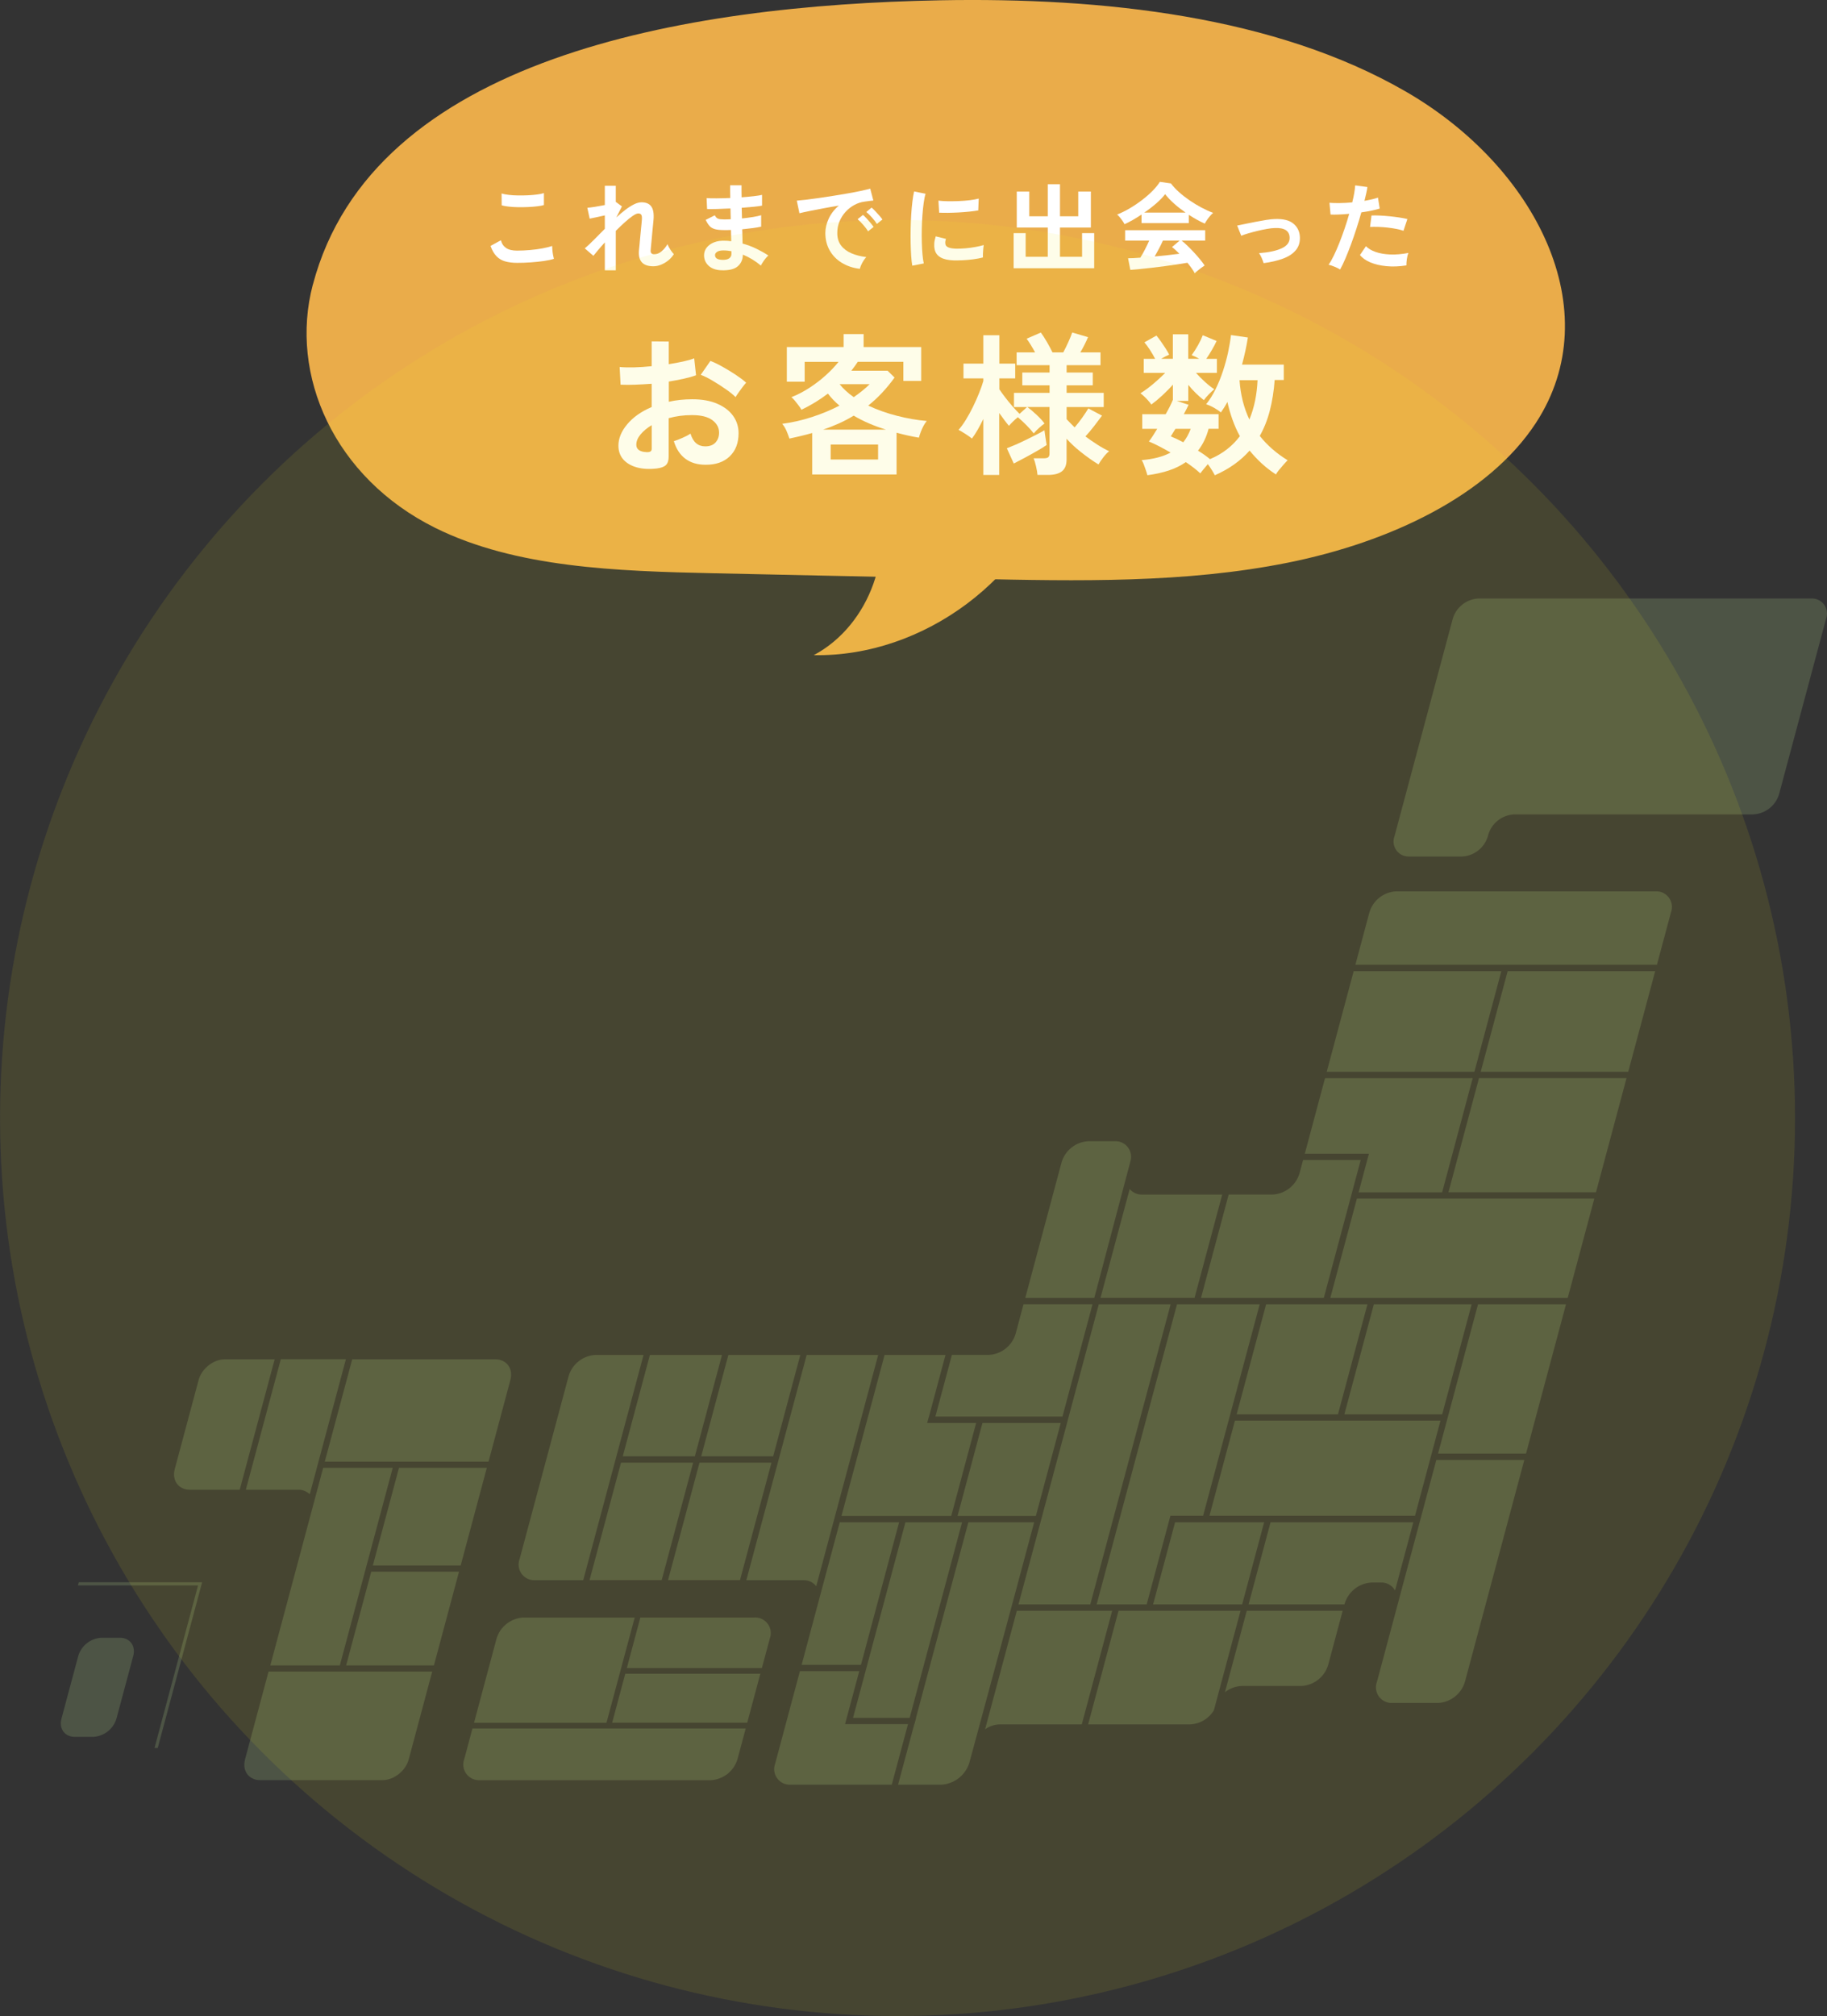 <?xml version="1.0" encoding="UTF-8"?>
<svg id="Layer_2" data-name="Layer 2" xmlns="http://www.w3.org/2000/svg" viewBox="0 0 373.75 412.18">
  <rect x="0" y="0" width="373.75" height="412.18" fill="#333333" stroke="none"/>
  <defs>
    <style>
      .cls-1 {
        fill: #eaac4a;
      }

      .cls-2 {
        fill: #fff;
      }

      .cls-3 {
        fill: #f8ea21;
        opacity: .1;
      }

      .cls-4 {
        opacity: .2;
      }

      .cls-5 {
        fill: #b4d68c;
      }
    </style>
  </defs>
  <g id="contents">
    <g>
      <g class="cls-4">
        <path id="_パス_11338" data-name="パス 11338" class="cls-5" d="M23.82,351.38c-.63,2.11-2.51,3.59-4.71,3.72h-3.82c-2.04,0-3.27-1.67-2.72-3.72l3.44-12.82c.63-2.11,2.51-3.59,4.71-3.72h3.82c2.04,0,3.27,1.67,2.72,3.72l-3.44,12.82Z"/>
        <path id="_パス_11339" data-name="パス 11339" class="cls-5" d="M32.27,357.37h-.66l8.9-33.22H15.94l.18-.66h25.23l-9.08,33.88Z"/>
        <path id="_パス_11341" data-name="パス 11341" class="cls-5" d="M50.13,359.72c-.63,2.33.77,4.23,3.09,4.23h25.03c2.33,0,4.74-1.9,5.36-4.23l4.81-17.97h-33.48l-4.82,17.97Z"/>
        <path id="_パス_11342" data-name="パス 11342" class="cls-5" d="M57.44,277.91l-7.15,26.67h10.7c.89-.03,1.74.31,2.38.92l7.39-27.6h-13.33Z"/>
        <path id="_パス_11343" data-name="パス 11343" class="cls-5" d="M45.99,277.91c-2.33,0-4.74,1.9-5.36,4.23l-4.88,18.21c-.62,2.33.77,4.23,3.1,4.23h10.19l7.15-26.67h-10.19Z"/>
        <path id="_パス_11344" data-name="パス 11344" class="cls-5" d="M80.34,300.1h-14.23l-10.81,40.39h14.22l10.82-40.39Z"/>
        <path id="_パス_11345" data-name="パス 11345" class="cls-5" d="M99.94,298.83l4.47-16.69c.62-2.33-.77-4.23-3.1-4.23h-29.26l-5.61,20.92h33.49Z"/>
        <path id="_パス_11346" data-name="パス 11346" class="cls-5" d="M70.81,340.49h17.96l5.13-19.15h-17.96l-5.13,19.15Z"/>
        <path id="_パス_11347" data-name="パス 11347" class="cls-5" d="M76.28,320.07h17.96l5.35-19.97h-17.97l-5.35,19.97Z"/>
        <path id="_パス_11357" data-name="パス 11357" class="cls-5" d="M121.78,277.02c-2.54.14-4.72,1.86-5.45,4.3l-10.04,37.45c-.61,1.66.23,3.49,1.89,4.11.4.15.83.22,1.26.19h9.87l12.34-46.05h-9.87Z"/>
        <path id="_パス_11349" data-name="パス 11349" class="cls-5" d="M358.71,166.5c2.44-.14,4.54-1.79,5.24-4.14l9.61-35.86c.59-1.59-.22-3.36-1.81-3.95-.39-.14-.8-.21-1.21-.19h-68.11c-2.44.13-4.54,1.79-5.24,4.14l-11.92,44.48c-.59,1.59.22,3.36,1.82,3.95.39.14.8.21,1.21.19h10.83c2.44-.14,4.54-1.79,5.24-4.14l.09-.34c.7-2.35,2.8-4,5.24-4.13h49.02Z"/>
        <path id="_パス_11350" data-name="パス 11350" class="cls-5" d="M302.91,219.13h30.18l5.51-20.57h-30.18l-5.51,20.57Z"/>
        <path id="_パス_11351" data-name="パス 11351" class="cls-5" d="M307.13,198.56h-30.21l-5.51,20.57h30.21l5.51-20.57Z"/>
        <path id="_パス_11352" data-name="パス 11352" class="cls-5" d="M296.31,243.76h30.18l6.25-23.34h-30.18l-6.25,23.34Z"/>
        <path id="_パス_11353" data-name="パス 11353" class="cls-5" d="M270.81,265.36l7.55-28.19h-11.79l-.74,2.75c-.73,2.44-2.91,4.16-5.45,4.3h-9.03s-5.66,21.14-5.66,21.14h25.12Z"/>
        <path id="_パス_11354" data-name="パス 11354" class="cls-5" d="M279.69,237.18h0l-1.76,6.59h17.09l6.25-23.34h-30.21l-4.14,15.46h13.12l-.35,1.29Z"/>
        <path id="_パス_11355" data-name="パス 11355" class="cls-5" d="M244.37,265.36l5.66-21.13h-16.32c-1,.05-1.96-.37-2.61-1.14l-5.97,22.26h19.23Z"/>
        <path id="_パス_11356" data-name="パス 11356" class="cls-5" d="M272.14,265.36h48.57l5.44-20.3h-48.57l-5.44,20.3Z"/>
        <path id="_パス_11358" data-name="パス 11358" class="cls-5" d="M231.19,237.62c.61-1.66-.23-3.49-1.89-4.11-.4-.15-.83-.22-1.26-.19h-5.42c-2.54.14-4.72,1.86-5.45,4.3l-7.43,27.74h14.12l7.34-27.74Z"/>
        <path id="_パス_11359" data-name="パス 11359" class="cls-5" d="M158.17,297.74l5.55-20.72h-14.72l-5.55,20.72h14.72Z"/>
        <path id="_パス_11360" data-name="パス 11360" class="cls-5" d="M341.83,186.53c.61-1.66-.24-3.49-1.89-4.11-.4-.15-.83-.21-1.26-.19h-53.09c-2.54.14-4.72,1.86-5.45,4.3l-2.87,10.72h61.69l2.87-10.72Z"/>
        <path id="_パス_11361" data-name="パス 11361" class="cls-5" d="M165.02,277.02l-12.34,46.05h11.64c1.03-.04,2.02.42,2.66,1.23l12.67-47.28h-14.64Z"/>
        <path id="_パス_11362" data-name="パス 11362" class="cls-5" d="M127.04,299.04l-6.44,24.02h14.76l6.44-24.02h-14.76Z"/>
        <path id="_パス_11363" data-name="パス 11363" class="cls-5" d="M142.15,297.74l5.55-20.72h-14.75l-5.55,20.72h14.76Z"/>
        <path id="_パス_11364" data-name="パス 11364" class="cls-5" d="M143.1,299.04l-6.44,24.02h14.72l6.44-24.02h-14.72Z"/>
        <path id="_パス_11365" data-name="パス 11365" class="cls-5" d="M218.41,290.47h0l-10.06,37.55h14.69l16.44-61.36h-14.7l-6.38,23.82Z"/>
        <path id="_パス_11366" data-name="パス 11366" class="cls-5" d="M206.71,329.32l.35-1.3h0l4.5-16.79h-13.46l-10.72,39.99h.03l-.34,1.28h-.03l-3.32,12.38h8.9c2.61-.17,4.85-1.92,5.66-4.41l8.43-31.16h0Z"/>
        <path id="_パス_11367" data-name="パス 11367" class="cls-5" d="M195.9,309.93h16.01l5.09-19h-16.02l-5.09,19Z"/>
        <path id="_パス_11368" data-name="パス 11368" class="cls-5" d="M279.74,266.66h-20.73l-6.03,22.5h20.73l6.03-22.5Z"/>
        <path id="_パス_11369" data-name="パス 11369" class="cls-5" d="M286.55,325.64s-.37,1.41-.59,2.23l-4.28,15.98c-.62,1.66.22,3.5,1.88,4.12.4.15.83.22,1.26.2h9.4c2.55-.14,4.73-1.87,5.46-4.32l12.15-45.36h-18l-7.28,27.15Z"/>
        <path id="_パス_11370" data-name="パス 11370" class="cls-5" d="M208.01,329.32l-6.49,24.23c.88-.63,1.93-.98,3.02-1h16.76l6.22-23.23h-19.51Z"/>
        <path id="_パス_11371" data-name="パス 11371" class="cls-5" d="M228.82,329.32l-6.22,23.23h20.8c2.03-.06,3.89-1.15,4.93-2.9l5.45-20.33h-24.94Z"/>
        <path id="_パス_11372" data-name="パス 11372" class="cls-5" d="M250.6,345.97c.99-.79,2.22-1.24,3.49-1.27h12.16c2.55-.14,4.73-1.87,5.46-4.32l2.96-11.06h-19.62l-4.46,16.65Z"/>
        <path id="_パス_11373" data-name="パス 11373" class="cls-5" d="M259.92,311.22l-4.5,16.8h19.62l.04-.15c.73-2.45,2.91-4.17,5.46-4.32h1.93c1.2-.06,2.33.57,2.92,1.62l3.74-13.95h-29.2Z"/>
        <path id="_パス_11374" data-name="パス 11374" class="cls-5" d="M174.5,351.23h11.59l10.72-39.99h-11.59l-10.72,39.99Z"/>
        <path id="_パス_11375" data-name="パス 11375" class="cls-5" d="M275.02,289.16h20.01l6.03-22.5h-20.01l-6.03,22.5Z"/>
        <path id="_パス_11376" data-name="パス 11376" class="cls-5" d="M247.42,309.9h42.05l5.21-19.45h-42.05l-5.21,19.45Z"/>
        <path id="_パス_11377" data-name="パス 11377" class="cls-5" d="M194.6,309.93l5.09-19h-10.02l.35-1.3h.02l3.38-12.61h-12.46l-8.82,32.91h22.46Z"/>
        <path id="_パス_11378" data-name="パス 11378" class="cls-5" d="M302.36,266.66l-8.18,30.53h18l8.18-30.53h-18Z"/>
        <path id="_パス_11379" data-name="パス 11379" class="cls-5" d="M217.35,289.62l6.15-22.97h-14.12l-1.62,6.06c-.73,2.44-2.91,4.16-5.45,4.3h-7.58l-3.38,12.61h26Z"/>
        <path id="_パス_11380" data-name="パス 11380" class="cls-5" d="M257.7,266.66h-16.92l-16.44,61.36h10.24l4.85-18.12h6.69l11.58-43.25Z"/>
        <path id="_パス_11381" data-name="パス 11381" class="cls-5" d="M183.93,311.23h-12.14l-4.32,16.12h0s-3.48,13.02-3.48,13.02h12.14l7.8-29.14Z"/>
        <path id="_パス_11382" data-name="パス 11382" class="cls-5" d="M172.87,352.51l2.91-10.84h-12.14l-5.07,18.92c-.61,1.65.23,3.49,1.89,4.1.4.15.83.22,1.26.19h20.71l3.32-12.38h-12.87Z"/>
        <path id="_パス_11383" data-name="パス 11383" class="cls-5" d="M235.89,328.02h18.22l4.5-16.8h-18.22l-4.5,16.8Z"/>
        <path id="_パス_11384" data-name="パス 11384" class="cls-5" d="M94.97,359.65c-.61,1.66.23,3.49,1.89,4.11.4.15.83.22,1.26.2h47.3c2.54-.14,4.72-1.86,5.45-4.3l1.68-6.27h-55.9l-1.68,6.27Z"/>
        <path id="_パス_11385" data-name="パス 11385" class="cls-5" d="M155.86,341.03l1.62-6.03c.61-1.66-.23-3.49-1.89-4.11-.4-.15-.83-.22-1.26-.19h-23.33l-2.77,10.33h27.63Z"/>
        <path id="_パス_11386" data-name="パス 11386" class="cls-5" d="M127.91,342.2l-2.68,10.01h27.63l2.68-10.01h-27.63Z"/>
        <path id="_パス_11387" data-name="パス 11387" class="cls-5" d="M129.83,330.71h-22.8c-2.54.14-4.72,1.86-5.45,4.3l-4.61,17.21h27.1l5.77-21.51Z"/>
      </g>
      <g>
        <g>
          <path class="cls-1" d="M63.99,58.21c-4.88,18.5,4.38,39.46,25.04,49.71,16.48,8.18,37.21,8.85,56.82,9.28,17.65.38,35.3.76,52.95,1.14,21.65.47,43.65.91,64.61-3.29,20.96-4.2,41.11-13.75,50.8-28.6,14.94-22.9.03-52.36-26.66-67.75C260.86,3.3,225.69-.56,192.31.06c-52.31.98-116.07,11.74-128.31,58.15Z"/>
          <path class="cls-1" d="M178.44,100.38c5.04,12.02-.46,27.45-11.97,33.57,22.49.4,44.24-15.85,50.24-37.53-11.38,3.3-27.08,7.85-38.27,3.96Z"/>
        </g>
        <g>
          <path class="cls-2" d="M105.77,53.74c-.89,0-1.69-.1-2.39-.29s-1.3-.54-1.8-1.05-.91-1.21-1.23-2.12l2.12-1.16c.17.69.53,1.22,1.06,1.58.53.36,1.28.54,2.24.54.85,0,1.73-.04,2.64-.12.91-.08,1.76-.19,2.56-.34.8-.15,1.46-.31,1.98-.5,0,.21.02.49.05.84.03.35.08.69.14,1.02.06.33.12.59.17.78-.53.17-1.21.32-2.04.44-.83.12-1.72.21-2.67.28-.95.07-1.9.1-2.83.1ZM102.63,41.98l-.02-2.42c.39.12.87.21,1.45.28.58.07,1.21.11,1.88.12.67.01,1.35,0,2.03-.03.68-.03,1.31-.09,1.88-.16.57-.07,1.05-.17,1.42-.29v2.44c-.33.11-.79.19-1.36.26-.57.07-1.2.12-1.88.15-.68.03-1.37.04-2.06.03-.69-.01-1.33-.05-1.92-.12-.59-.07-1.06-.15-1.42-.26Z"/>
          <path class="cls-2" d="M123.73,55.26v-5.7c-.49.55-.95,1.06-1.36,1.55-.41.49-.74.88-.98,1.19l-1.76-1.52c.56-.47,1.19-1.06,1.89-1.77s1.44-1.46,2.21-2.23v-2.74c-.59.13-1.16.26-1.73.38-.57.12-1.02.21-1.37.28l-.48-2.22c.39-.03.92-.09,1.59-.2.67-.11,1.34-.23,1.99-.36v-3.94h2.24v3.34l.04-.02,1.22.9-1.16,2.26c.63-.57,1.25-1.09,1.86-1.56s1.2-.84,1.76-1.12c.56-.28,1.07-.42,1.54-.42.92,0,1.59.28,2,.85.41.57.57,1.48.46,2.73-.01.21-.04.53-.09.95-.05.42-.09.89-.14,1.41-.05.52-.09,1.04-.14,1.55-.05.51-.09.97-.13,1.38-.04.41-.07.7-.08.89-.07.57.17.86.72.86s1.05-.2,1.52-.6c.47-.4.87-.89,1.2-1.46.07.19.18.42.33.69.15.27.32.53.5.78.18.25.34.44.47.57-.31.49-.69.93-1.16,1.3-.47.37-.96.66-1.49.87-.53.21-1.04.31-1.55.31-2.15,0-3.13-1.08-2.94-3.24.03-.21.06-.54.1-.97.04-.43.08-.91.13-1.44.05-.53.1-1.05.15-1.58.05-.53.1-1,.14-1.42.04-.42.07-.72.08-.91.03-.45-.01-.77-.12-.96-.11-.19-.31-.28-.62-.28-.27,0-.64.16-1.12.49s-1.02.76-1.62,1.3c-.6.54-1.22,1.13-1.86,1.77v8.06h-2.24Z"/>
          <path class="cls-2" d="M147.59,55.26c-1.13-.04-2.01-.35-2.64-.94-.63-.59-.93-1.31-.92-2.18.01-.57.2-1.09.56-1.54.36-.45.86-.81,1.5-1.06.64-.25,1.38-.36,2.22-.32.23,0,.44,0,.65.03.21.02.42.04.63.07l-.06-2.3c-.23.01-.46.02-.69.02h-.69c-.8,0-1.43-.06-1.89-.19-.46-.13-.83-.34-1.1-.64-.27-.3-.54-.72-.81-1.25l1.88-.94c.19.36.41.59.66.69.25.1.69.15,1.3.15.2,0,.41,0,.63-.01.22,0,.44-.02.67-.03-.01-.36-.02-.73-.03-1.1,0-.37-.02-.74-.03-1.1-.97.05-1.89.09-2.76.11-.87.02-1.54.02-2.02.01l-.1-2.24c.47.04,1.14.06,2.02.05s1.82-.03,2.82-.07c-.01-.48-.02-.94-.02-1.38v-1.22h2.32v1.16c0,.41,0,.85.02,1.3.91-.07,1.74-.14,2.5-.23.76-.09,1.32-.18,1.68-.27v2.2c-.36.08-.92.16-1.67.23-.75.07-1.58.14-2.49.21.01.36.02.72.03,1.09s.02.73.03,1.09c.79-.08,1.53-.18,2.24-.29.71-.11,1.27-.24,1.68-.37v2.34c-.49.11-1.08.21-1.75.3-.67.09-1.38.17-2.13.24.03.53.04,1.05.05,1.54,0,.49.02.95.03,1.38.99.27,1.92.61,2.8,1.04.88.43,1.71.89,2.48,1.4-.17.13-.36.33-.57.59-.21.26-.4.52-.57.79-.17.27-.31.49-.4.68-1.12-.95-2.35-1.69-3.68-2.24-.01,1-.36,1.8-1.05,2.39-.69.59-1.8.86-3.33.81ZM147.67,53.12c.69.03,1.19-.07,1.5-.3.31-.23.46-.53.46-.9v-.56c-.28-.05-.56-.09-.83-.12-.27-.03-.54-.04-.81-.04-.56,0-.99.09-1.28.28-.29.19-.44.41-.44.68,0,.6.47.92,1.4.96Z"/>
          <path class="cls-2" d="M175.9,54.96c-1.39-.16-2.61-.57-3.68-1.22-1.07-.65-1.9-1.5-2.49-2.54-.59-1.04-.89-2.23-.89-3.56,0-.96.23-1.94.69-2.94.46-1,1.15-1.89,2.07-2.66-1.07.17-2.13.36-3.19.56-1.06.2-2.02.39-2.88.56-.86.17-1.52.32-1.99.44l-.54-2.58c.44-.03,1.05-.09,1.83-.18.78-.09,1.66-.21,2.64-.35s1.99-.29,3.04-.46c1.05-.17,2.06-.34,3.04-.51.98-.17,1.86-.34,2.64-.51.78-.17,1.39-.32,1.83-.45l.64,2.44c-.21.01-.47.04-.77.08s-.64.09-1.01.14c-.73.09-1.43.32-2.1.68-.67.36-1.26.83-1.79,1.4-.53.57-.94,1.23-1.25,1.96-.31.73-.46,1.53-.46,2.38,0,1.03.26,1.88.78,2.56s1.23,1.21,2.13,1.59c.9.38,1.91.64,3.03.77-.2.2-.39.45-.58.75-.19.3-.35.6-.48.9-.13.3-.22.55-.26.75ZM177.58,47.3c-.25-.43-.59-.87-1-1.34-.41-.47-.79-.85-1.14-1.14l1.1-.88c.2.16.44.39.72.7.28.31.56.62.83.94.27.32.48.59.63.8l-1.14.92ZM179.38,45.78c-.25-.41-.59-.85-1.01-1.32-.42-.47-.8-.84-1.15-1.12l1.08-.9c.2.16.44.39.73.7.29.31.57.62.85.93.28.31.49.58.64.81l-1.14.9Z"/>
          <path class="cls-2" d="M186.62,54.32c-.09-.55-.17-1.22-.22-2.01-.05-.79-.09-1.66-.11-2.6-.02-.94-.02-1.91,0-2.91.02-1,.06-1.98.12-2.93.06-.95.14-1.84.24-2.65.1-.81.22-1.51.35-2.08l2.34.48c-.15.48-.27,1.1-.38,1.87-.11.77-.19,1.61-.26,2.52-.07.91-.11,1.85-.13,2.81s-.02,1.89.01,2.8c.03.91.07,1.73.14,2.46.07.73.15,1.33.26,1.78l-2.36.46ZM195.12,53.24c-2.31-.07-3.61-.82-3.92-2.26-.08-.36-.11-.76-.08-1.2.03-.44.13-.93.3-1.46l2.1.52c-.09.25-.14.48-.15.68,0,.2.02.38.07.54.17.48.88.74,2.12.78.6.01,1.24-.01,1.93-.07.69-.06,1.36-.15,2.02-.27.66-.12,1.24-.25,1.73-.4-.03.19-.06.44-.09.76-.03.32-.06.64-.07.97-.01.33-.01.6,0,.81-.63.16-1.3.29-2.01.38-.71.09-1.41.16-2.1.19-.69.03-1.3.04-1.85.03ZM192.12,43.48l-.14-2.46c.51.07,1.13.11,1.86.12.73.01,1.5,0,2.29-.03.79-.03,1.55-.09,2.28-.18.73-.09,1.33-.2,1.81-.33l-.1,2.42c-.53.09-1.15.18-1.86.25-.71.07-1.44.13-2.19.17-.75.04-1.47.06-2.16.07-.69,0-1.28,0-1.79-.03Z"/>
          <path class="cls-2" d="M207.36,54.84v-7.18h2.46v4.84h4.52v-5.98h-6.34v-7.36h2.56v5.06h3.78v-6.56h2.5v6.56h3.74v-5.06h2.58v7.36h-6.32v5.98h4.52v-4.84h2.48v7.18h-16.48Z"/>
          <path class="cls-2" d="M230.05,45.84c-.09-.19-.23-.41-.4-.66-.17-.25-.36-.5-.56-.74-.2-.24-.39-.43-.56-.58.83-.32,1.68-.74,2.55-1.25s1.72-1.08,2.53-1.7c.81-.62,1.54-1.25,2.18-1.9.64-.65,1.13-1.26,1.48-1.83l2.26.32c.43.57.97,1.16,1.64,1.76.67.6,1.4,1.17,2.19,1.71.79.54,1.6,1.03,2.43,1.47.83.44,1.62.8,2.38,1.08-.2.16-.41.38-.64.65-.23.27-.44.55-.63.83-.19.28-.34.52-.43.72-.52-.23-1.06-.49-1.61-.8-.55-.31-1.11-.64-1.67-1v1.7h-9.66v-1.76c-.61.41-1.22.79-1.82,1.13-.6.34-1.15.62-1.66.85ZM244.41,55.88c-.16-.31-.37-.65-.63-1.02-.26-.37-.55-.75-.87-1.14-.61.11-1.32.22-2.12.34s-1.65.24-2.54.36c-.89.12-1.78.23-2.65.33-.87.1-1.69.19-2.44.26-.75.07-1.4.13-1.93.17l-.46-2.38c.29,0,.66-.01,1.09-.03.43-.02.9-.05,1.41-.09.31-.47.62-1.02.95-1.66.33-.64.62-1.25.87-1.82h-4.92v-2.14h16.38v2.14h-4.82c.36.28.76.63,1.2,1.06.44.43.89.88,1.34,1.37.45.49.87.96,1.25,1.43.38.47.68.87.91,1.22-.17.11-.39.26-.66.46-.27.2-.53.4-.78.61-.25.21-.45.38-.58.53ZM234.09,43.46h8.44c-.81-.56-1.59-1.16-2.32-1.81-.73-.65-1.35-1.3-1.86-1.95-.45.6-1.06,1.23-1.82,1.89-.76.66-1.57,1.28-2.44,1.87ZM236.21,52.44c.89-.08,1.78-.17,2.66-.27.88-.1,1.68-.2,2.4-.29-.57-.59-1.08-1.04-1.52-1.36l1.56-1.32h-3.42c-.23.52-.49,1.06-.79,1.63-.3.57-.6,1.1-.89,1.61Z"/>
          <path class="cls-2" d="M258.5,53.8c-.09-.32-.23-.68-.4-1.07-.17-.39-.35-.72-.54-.97,1.99-.15,3.54-.48,4.65-1,1.11-.52,1.65-1.25,1.61-2.2-.04-1.37-1.05-2.02-3.02-1.94-.45.01-.99.07-1.61.18-.62.11-1.26.24-1.92.4s-1.29.33-1.88.5-1.08.34-1.47.5c0-.01-.04-.12-.13-.33-.09-.21-.18-.45-.29-.72-.11-.27-.2-.51-.28-.72-.08-.21-.13-.31-.14-.31.4-.08.93-.19,1.6-.33.67-.14,1.38-.28,2.14-.43.76-.15,1.49-.28,2.19-.39.7-.11,1.28-.18,1.73-.19,1.72-.07,3,.24,3.84.93.84.69,1.29,1.61,1.34,2.77.04,1.08-.25,1.98-.86,2.7-.61.72-1.48,1.29-2.61,1.7s-2.44.72-3.95.92Z"/>
          <path class="cls-2" d="M274.15,55.1c-.29-.19-.67-.38-1.14-.57-.47-.19-.87-.33-1.22-.41.35-.49.71-1.12,1.08-1.89.37-.77.75-1.62,1.12-2.56.37-.94.73-1.92,1.08-2.94.35-1.02.66-2.02.94-3.01-.76.07-1.48.11-2.15.14-.67.03-1.23.03-1.67,0l-.22-2.4c.55.05,1.24.07,2.07.06.83-.01,1.7-.06,2.59-.14.17-.69.31-1.33.41-1.92.1-.59.16-1.11.19-1.56l2.5.34c-.05.39-.13.82-.24,1.29-.11.47-.23.98-.36,1.53.55-.09,1.06-.2,1.54-.31.48-.11.89-.23,1.22-.35l.36,2.24c-.41.13-.95.27-1.61.41-.66.14-1.38.26-2.15.37-.29,1.05-.62,2.14-.98,3.25s-.73,2.2-1.12,3.25-.77,2.02-1.15,2.91c-.38.89-.74,1.64-1.09,2.27ZM287.71,54.26c-1.44.23-2.8.28-4.07.16-1.27-.12-2.38-.38-3.32-.78s-1.64-.9-2.11-1.5l1.22-1.8c.47.48,1.12.87,1.97,1.17.85.3,1.84.47,2.98.52,1.14.05,2.38-.06,3.73-.31-.13.33-.24.75-.31,1.26-.07.51-.1.93-.09,1.28ZM287.11,47.18c-.44-.15-.95-.28-1.52-.39-.57-.11-1.18-.2-1.81-.27-.63-.07-1.25-.11-1.86-.13-.61-.02-1.16-.02-1.65.01l.3-2.34c.48-.03,1.04-.02,1.69.01.65.03,1.32.08,2.02.15.7.07,1.37.15,2,.25s1.18.2,1.63.31l-.8,2.4Z"/>
          <path class="cls-2" d="M134.45,95.77c-1.55.19-2.93.12-4.13-.2-1.2-.33-2.13-.87-2.8-1.62-.67-.76-1.01-1.7-1.01-2.83,0-1.49.6-2.96,1.81-4.39,1.21-1.44,2.87-2.61,4.99-3.51v-4.76c-1.16.08-2.27.15-3.35.19-1.08.04-2.08.04-3.01,0l-.19-3.62c.8.08,1.77.11,2.93.08,1.15-.03,2.36-.11,3.62-.24v-5.07l3.5.03v4.63c1.05-.17,2.03-.35,2.95-.55.91-.2,1.66-.41,2.25-.65l.38,3.46c-.74.27-1.59.51-2.55.72-.97.21-1.97.4-3.02.57v4.13c.73-.17,1.5-.29,2.3-.38.8-.08,1.63-.13,2.49-.13,2.02,0,3.73.31,5.15.93,1.42.62,2.49,1.45,3.23,2.49.73,1.04,1.1,2.21,1.1,3.51,0,2.02-.61,3.6-1.83,4.76-1.22,1.16-2.87,1.72-4.95,1.7-1.62,0-2.98-.4-4.08-1.21-1.1-.81-1.9-2.01-2.38-3.61.48-.15,1.07-.37,1.76-.68.69-.3,1.24-.59,1.64-.87.52,1.74,1.53,2.61,3.02,2.61.92,0,1.63-.27,2.11-.8.48-.54.72-1.2.72-2,0-1.03-.46-1.88-1.39-2.57-.92-.68-2.31-1.02-4.16-1.02-1.68,0-3.27.21-4.76.63v7.84c0,.78-.18,1.35-.54,1.72-.36.37-.97.6-1.83.71ZM132.18,92.44c.4.02.69-.02.87-.13.18-.1.27-.29.27-.57v-4.82c-.97.59-1.73,1.23-2.3,1.92-.57.69-.85,1.39-.85,2.08,0,.48.18.85.54,1.1.36.25.85.39,1.48.41ZM150.48,81.19c-.5-.5-1.19-1.06-2.05-1.65-.86-.6-1.74-1.17-2.65-1.7-.9-.54-1.71-.94-2.43-1.21l1.98-2.84c.76.29,1.59.69,2.49,1.2.9.5,1.78,1.04,2.65,1.61.86.57,1.59,1.11,2.17,1.64-.21.23-.47.55-.77.94-.3.4-.59.79-.85,1.17-.26.38-.45.66-.55.85Z"/>
          <path class="cls-2" d="M166.15,97v-8.47c-.74.21-1.5.41-2.28.6s-1.58.37-2.38.54c-.15-.46-.34-.98-.58-1.54-.24-.57-.54-1.06-.9-1.48,2.06-.27,4.09-.73,6.1-1.39,2.01-.65,3.88-1.43,5.62-2.33-.88-.73-1.67-1.55-2.36-2.46-1.68,1.28-3.49,2.38-5.42,3.31-.11-.21-.28-.48-.52-.8-.24-.33-.5-.66-.77-.99-.27-.34-.53-.6-.76-.79,1.28-.5,2.52-1.15,3.73-1.94,1.21-.79,2.32-1.64,3.34-2.57,1.02-.92,1.87-1.83,2.57-2.71h-6.93v4.06h-3.65v-7.09h11.62v-2.65h4.09v2.65h11.78v6.93h-3.65v-3.91h-9.32c-.21.31-.43.62-.65.93-.22.3-.45.6-.68.9h7.43l1.42,1.39c-1.64,2.27-3.43,4.18-5.39,5.73,1.83.86,3.79,1.56,5.88,2.09,2.09.54,4.12.89,6.1,1.06-.21.23-.43.55-.65.96-.22.41-.41.83-.58,1.28-.17.44-.29.83-.38,1.17-.76-.13-1.51-.27-2.27-.44-.76-.17-1.52-.36-2.3-.57v8.54h-17.26ZM168.33,87.84h12.92c-1.16-.36-2.29-.77-3.4-1.24-1.11-.47-2.18-1.01-3.21-1.62-.97.59-1.97,1.12-3.02,1.59-1.05.47-2.14.9-3.28,1.28ZM169.93,93.95h9.7v-3.06h-9.7v3.06ZM174.66,81.19c.61-.42,1.19-.85,1.73-1.29.55-.44,1.05-.89,1.51-1.35h-6.14c.78.97,1.74,1.85,2.9,2.65Z"/>
          <path class="cls-2" d="M201.16,97.13v-11.47c-.38.78-.76,1.51-1.15,2.19-.39.68-.78,1.29-1.18,1.81-.34-.27-.78-.59-1.34-.95-.56-.36-1.02-.63-1.4-.82.5-.57,1.01-1.26,1.51-2.08s.99-1.7,1.45-2.65c.46-.94.88-1.87,1.24-2.79.37-.91.66-1.74.87-2.47v-.54h-4.06v-3.02h4.06v-5.8h3.28v5.8h3.24v3.02h-3.24v2.24c.29.44.68.97,1.15,1.59.47.62.97,1.23,1.5,1.84.52.61,1.02,1.13,1.48,1.58l1.54-1.39h-2.68v-2.9h7.28v-1.54h-5.58v-2.61h5.58v-1.51h-6.74v-2.61h3.78c-.59-1.09-1.17-2.03-1.73-2.8l2.9-1.26c.38.5.8,1.16,1.26,1.95.46.8.84,1.5,1.13,2.11h2.2c.36-.67.71-1.39,1.06-2.16.35-.77.6-1.4.77-1.91l3.24.95c-.19.46-.43.97-.71,1.53-.28.56-.57,1.09-.87,1.59h4.13v2.61h-6.93v1.51h5.35v2.61h-5.35v1.54h7.59v2.9h-7.59v2.49c.25.27.51.55.79.82.27.27.56.56.85.85.52-.61,1.04-1.27,1.54-1.97s.92-1.34,1.26-1.91l2.8,1.48c-.46.63-1,1.34-1.62,2.14-.62.8-1.21,1.5-1.78,2.11.8.59,1.61,1.14,2.43,1.67.82.53,1.63.98,2.43,1.35-.38.29-.78.71-1.2,1.26-.42.55-.75,1.03-.98,1.45-1.2-.73-2.39-1.58-3.58-2.52-1.19-.94-2.17-1.86-2.95-2.74v4.25c0,1.09-.31,1.89-.93,2.39-.62.5-1.57.76-2.85.76h-2.17c-.04-.48-.14-1.07-.3-1.76-.16-.69-.32-1.24-.49-1.64h2.08c.42,0,.72-.07.9-.21.18-.14.27-.4.27-.8v-9.48h-4.54c.55.4,1.17.92,1.87,1.58.7.65,1.25,1.25,1.65,1.8-.31.21-.69.51-1.12.9-.43.39-.79.76-1.09,1.12-.42-.55-.93-1.12-1.53-1.72-.6-.6-1.17-1.13-1.72-1.59-.34.27-.68.58-1.02.91-.35.34-.61.62-.8.85-.27-.32-.58-.7-.93-1.17-.35-.46-.7-.95-1.06-1.45v12.66h-3.28ZM207.39,94.77l-1.42-3.12c.5-.19,1.1-.44,1.8-.74.69-.3,1.42-.64,2.17-1.01.76-.37,1.46-.72,2.13-1.06.66-.34,1.19-.63,1.59-.88.02.19.06.5.13.93.06.43.13.85.19,1.26.06.41.1.69.13.83-.48.34-1.13.74-1.95,1.21-.82.47-1.66.94-2.52,1.4-.86.46-1.61.85-2.24,1.17Z"/>
          <path class="cls-2" d="M248.53,97.19c-.15-.29-.35-.65-.61-1.07-.26-.42-.54-.83-.83-1.23-.27.31-.56.65-.85,1.01-.29.36-.53.65-.69.88-.38-.36-.82-.73-1.32-1.12-.5-.39-1.05-.78-1.64-1.18-1.03.71-2.2,1.29-3.51,1.72-1.31.43-2.77.75-4.36.96-.06-.25-.16-.58-.3-.99-.14-.41-.28-.81-.43-1.2-.15-.39-.29-.69-.44-.9,2.37-.19,4.35-.7,5.92-1.54-1.7-.99-3.18-1.74-4.44-2.27.23-.29.49-.67.79-1.12.29-.45.6-.94.91-1.46h-3.06v-2.99h4.79c.69-1.22,1.19-2.21,1.48-2.96v-3.09c-.65.74-1.38,1.47-2.17,2.21-.8.74-1.54,1.35-2.24,1.86-.17-.25-.39-.54-.68-.85-.28-.32-.57-.6-.85-.87-.28-.26-.52-.46-.71-.58.46-.27.99-.63,1.59-1.09.6-.45,1.2-.95,1.81-1.5.61-.55,1.17-1.07,1.67-1.58h-4.38v-2.87h2.33c-.31-.61-.67-1.22-1.07-1.84-.4-.62-.78-1.13-1.13-1.53l2.46-1.39c.29.34.61.75.94,1.23.34.48.66.96.96,1.43.3.47.54.89.71,1.24-.5.21-1.05.49-1.64.85h2.39v-5.01h3.15v5.01h2.24c-.27-.17-.55-.31-.82-.44-.27-.13-.51-.23-.72-.31.46-.63.9-1.31,1.31-2.05.41-.73.73-1.41.96-2.02l2.83,1.17c-.25.55-.57,1.16-.96,1.83-.39.67-.77,1.28-1.15,1.83h2.17v2.87h-4.28c.55.61,1.16,1.22,1.84,1.84.68.62,1.32,1.12,1.91,1.5-.31.25-.68.59-1.1,1.02-.42.43-.77.83-1.04,1.21-.55-.42-1.09-.9-1.64-1.43-.55-.54-1.06-1.1-1.54-1.69v3.28h-2.33l2.39.79c-.13.27-.27.57-.44.9-.17.33-.35.67-.54,1.02h7.12v2.99h-2.05c-.46,1.74-1.19,3.23-2.17,4.47.46.27.9.56,1.31.85.41.29.79.59,1.15.88,1.3-.55,2.46-1.22,3.48-2.02,1.02-.8,1.9-1.69,2.63-2.68-.59-1.07-1.09-2.19-1.51-3.37-.42-1.18-.77-2.38-1.04-3.62-.21.4-.43.77-.65,1.12-.22.35-.45.69-.68,1.02-.34-.29-.79-.6-1.37-.93-.58-.33-1.13-.57-1.65-.74.71-.88,1.35-1.9,1.92-3.06.57-1.15,1.07-2.38,1.5-3.67.43-1.29.78-2.57,1.06-3.84.27-1.27.47-2.46.6-3.58l3.46.5c-.29,1.83-.69,3.68-1.2,5.54h8.54v3.15h-1.86c-.17,2.27-.5,4.35-.99,6.25-.49,1.9-1.18,3.63-2.06,5.18,1.51,1.91,3.41,3.57,5.7,4.98-.27.27-.58.6-.91.98s-.65.75-.93,1.1c-.28.36-.47.63-.55.82-1.07-.69-2.05-1.45-2.95-2.28-.89-.83-1.71-1.7-2.44-2.6-1.83,2.08-4.19,3.76-7.09,5.04ZM242.07,90.42c.63-.8,1.13-1.71,1.51-2.74h-3.12c-.19.29-.36.57-.52.83-.16.26-.3.5-.43.71.84.34,1.69.74,2.55,1.2ZM255.59,85.76c.5-1.22.89-2.5,1.17-3.86.27-1.35.44-2.75.5-4.17h-3.69c.1,1.49.33,2.91.66,4.25.34,1.34.79,2.6,1.35,3.78Z"/>
        </g>
      </g>
      <circle class="cls-3" cx="183.61" cy="228.58" r="183.6"/>
    </g>
  </g>
</svg>